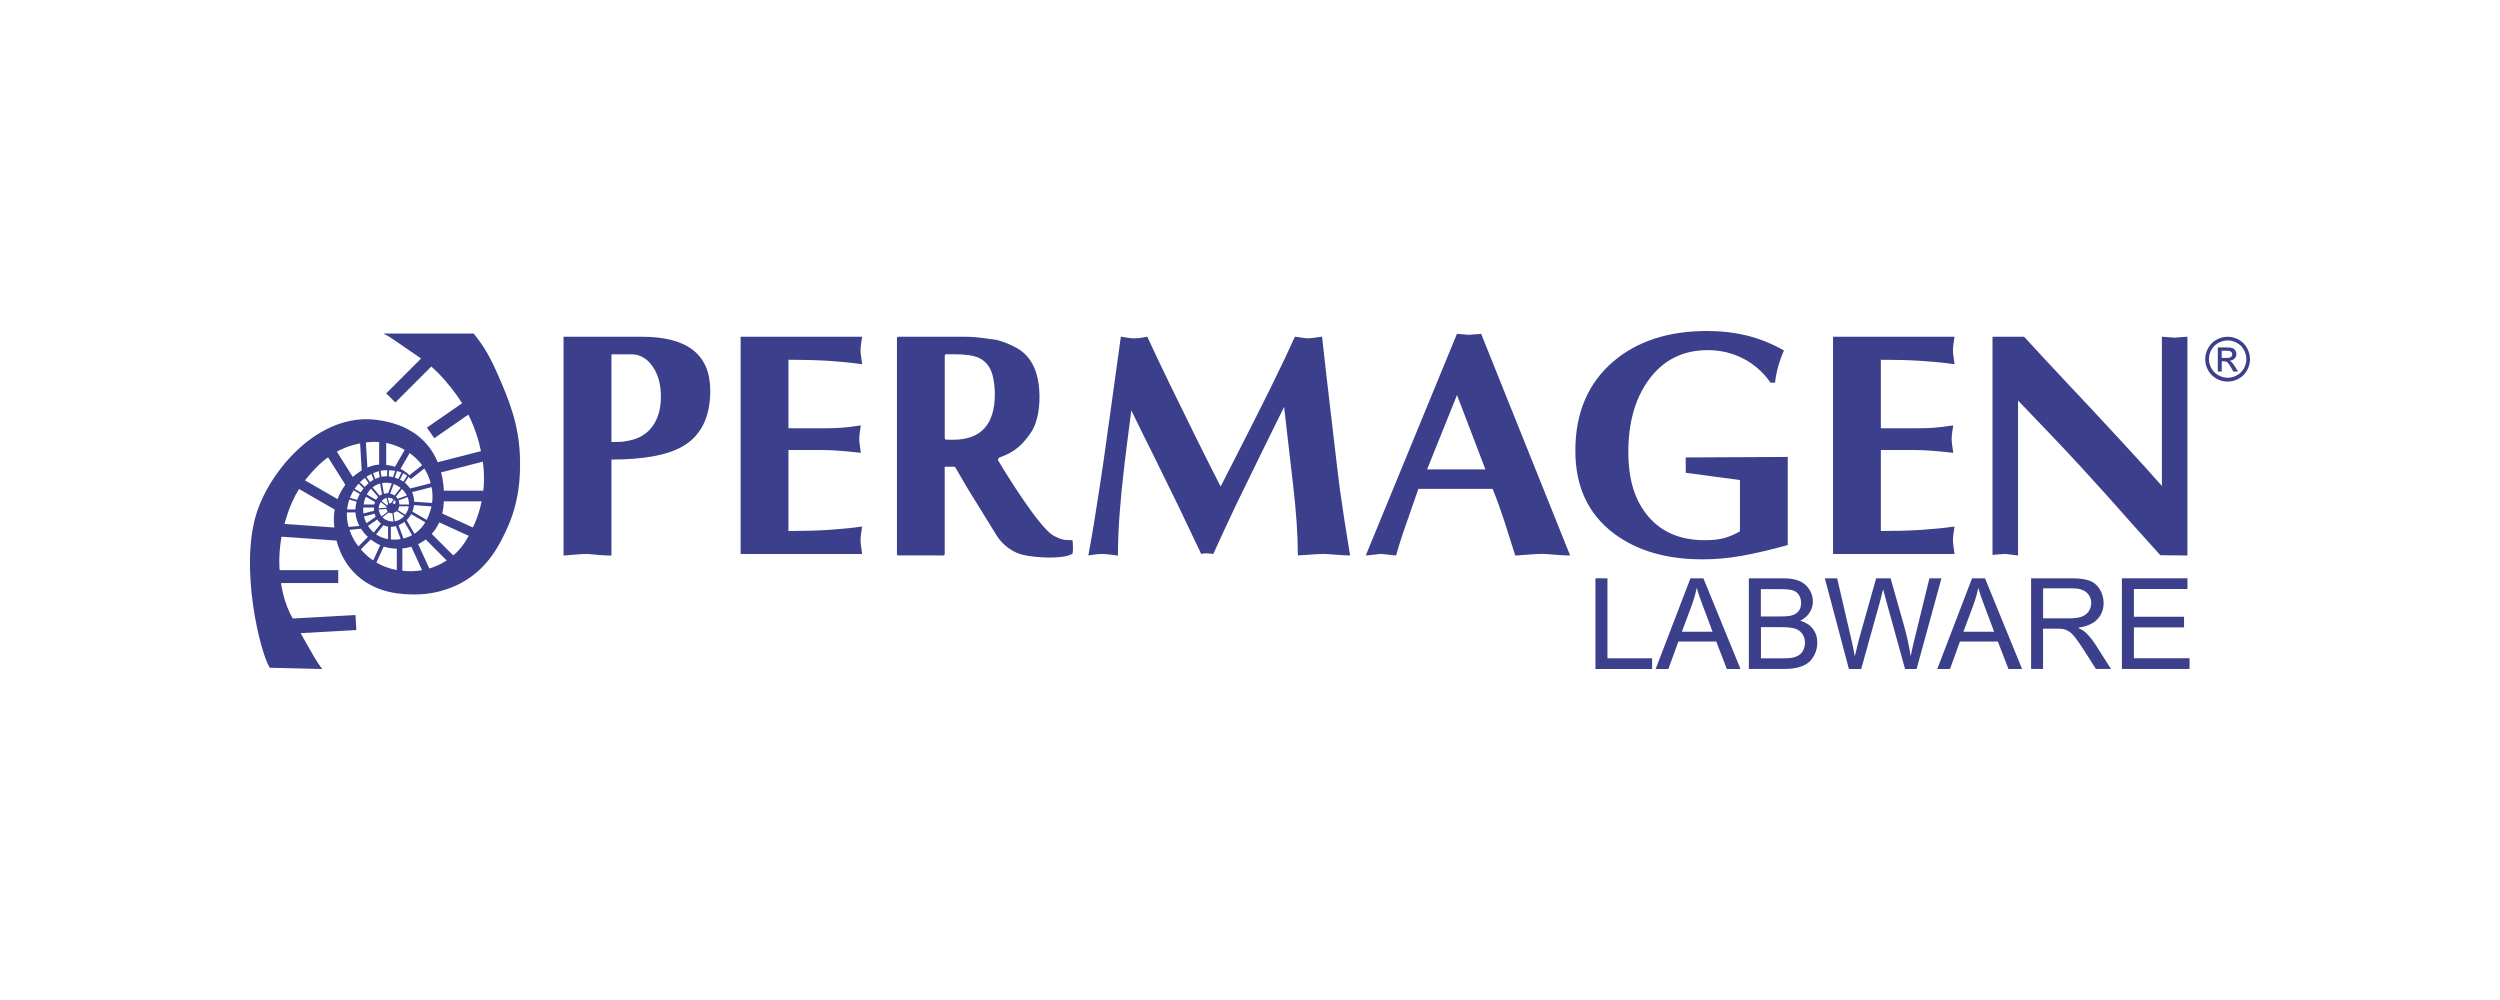 <?xml version="1.0" encoding="UTF-8"?>
<svg xmlns="http://www.w3.org/2000/svg" viewBox="0 0 500 200">
  <defs>
    <style>
      .cls-1 {
        fill: none;
      }

      .cls-2 {
        fill: #3c3f8b;
      }
    </style>
  </defs>
  <g id="Capa_4" data-name="Capa 4">
    <rect class="cls-1" width="500" height="200"/>
  </g>
  <g id="LOGOS_A_COLOR" data-name="LOGOS A COLOR">
    <g>
      <g>
        <path class="cls-2" d="M319.09,133.8v-18.14h2.4v16h8.93v2.14h-11.33Z"/>
        <path class="cls-2" d="M331.13,133.8l6.96-18.14h2.59l7.42,18.14h-2.73l-2.12-5.49h-7.58l-1.99,5.49h-2.55ZM336.37,126.35h6.15l-1.89-5.02c-.58-1.53-1.01-2.78-1.29-3.76-.23,1.16-.56,2.32-.98,3.46l-1.99,5.32Z"/>
        <path class="cls-2" d="M349.77,133.8v-18.14h6.8c1.39,0,2.5.18,3.33.55.84.37,1.49.93,1.97,1.69.47.76.71,1.56.71,2.39,0,.78-.21,1.5-.63,2.19-.42.68-1.06,1.24-1.9,1.66,1.1.32,1.94.87,2.53,1.64.59.78.88,1.69.88,2.75,0,.85-.18,1.64-.54,2.37-.36.73-.8,1.29-1.33,1.69s-1.19.69-1.99.9-1.77.3-2.93.3h-6.92ZM352.17,123.29h3.92c1.06,0,1.83-.07,2.29-.21.61-.18,1.07-.48,1.38-.9.31-.42.46-.95.46-1.58,0-.6-.14-1.13-.43-1.59-.29-.46-.7-.77-1.24-.94-.54-.17-1.46-.25-2.76-.25h-3.62v5.48ZM352.17,131.66h4.52c.78,0,1.32-.03,1.63-.09.55-.1,1.01-.26,1.39-.49s.68-.57.92-1.01c.24-.44.36-.95.36-1.53,0-.68-.17-1.26-.52-1.76-.35-.5-.83-.85-1.44-1.05-.61-.2-1.5-.3-2.65-.3h-4.19v6.23Z"/>
        <path class="cls-2" d="M369.78,133.8l-4.81-18.14h2.46l2.76,11.89c.3,1.25.55,2.48.77,3.71.46-1.94.73-3.06.82-3.35l3.45-12.25h2.89l2.6,9.18c.65,2.28,1.12,4.42,1.41,6.42.23-1.15.53-2.46.9-3.95l2.85-11.65h2.41l-4.97,18.14h-2.31l-3.82-13.82c-.32-1.15-.51-1.86-.57-2.13-.19.83-.37,1.54-.53,2.13l-3.85,13.82h-2.45Z"/>
        <path class="cls-2" d="M387.45,133.8l6.96-18.14h2.59l7.42,18.14h-2.73l-2.12-5.49h-7.58l-1.99,5.49h-2.55ZM392.68,126.35h6.15l-1.89-5.02c-.58-1.53-1.01-2.78-1.29-3.76-.23,1.16-.56,2.32-.98,3.46l-1.99,5.32Z"/>
        <path class="cls-2" d="M406.22,133.8v-18.14h8.04c1.62,0,2.85.16,3.69.49.84.33,1.51.9,2.02,1.73.5.83.75,1.74.75,2.73,0,1.29-.42,2.37-1.25,3.25-.83.88-2.12,1.44-3.86,1.68.63.31,1.12.61,1.45.9.7.64,1.37,1.45,1.99,2.41l3.15,4.94h-3.02l-2.4-3.77c-.7-1.09-1.28-1.92-1.73-2.5s-.86-.98-1.22-1.21c-.36-.23-.72-.39-1.1-.48-.27-.06-.72-.09-1.34-.09h-2.78v8.05h-2.4ZM408.62,123.67h5.16c1.1,0,1.95-.11,2.57-.34.62-.23,1.09-.59,1.41-1.09.32-.5.48-1.04.48-1.63,0-.86-.31-1.56-.93-2.12-.62-.55-1.61-.83-2.95-.83h-5.74v6Z"/>
        <path class="cls-2" d="M424.38,133.8v-18.14h13.11v2.14h-10.71v5.55h10.03v2.13h-10.03v6.17h11.13v2.14h-13.53Z"/>
      </g>
      <g>
        <g>
          <path class="cls-2" d="M122.29,91.91v19.2c-.72,0-1.32-.02-1.79-.06-1.83-.17-2.83-.26-3-.26-.72,0-1.66.05-2.81.16-1.15.11-1.81.16-1.98.16v-43.76h15.69c9.1,0,13.65,3.59,13.65,10.78,0,5.32-1.85,9.04-5.55,11.16-3.02,1.74-7.76,2.62-14.23,2.62ZM122.29,70.86v17.54c.93,0,1.66-.02,2.17-.06.51-.04,1.19-.17,2.04-.38,1.96-.55,3.42-1.65,4.4-3.31.85-1.44,1.28-3.22,1.28-5.34,0-2.46-.56-4.48-1.69-6.07-1.13-1.59-2.54-2.38-4.24-2.38h-3.95Z"/>
          <path class="cls-2" d="M148.13,67.35h24.3c-.09.47-.16.96-.22,1.47-.06.51-.1.94-.1,1.28,0,.3.04.74.13,1.34.08.6.15,1.06.19,1.4-2.17-.3-4.41-.52-6.73-.67-2.32-.15-4.99-.22-8.01-.22v13.71h6.63c1.66,0,2.94-.03,3.86-.1.91-.06,2.24-.22,3.99-.48-.09.47-.16.96-.22,1.47-.06.51-.1.94-.1,1.28,0,.3.04.74.13,1.34.08.6.15,1.06.19,1.4-1.02-.13-2.29-.26-3.8-.38-1.51-.13-2.86-.19-4.05-.19h-6.63v16.2c3.02,0,5.69-.07,8.01-.22,2.32-.15,4.56-.37,6.73-.67-.09.47-.16.96-.22,1.47-.06.51-.1.94-.1,1.28,0,.3.04.74.13,1.34.08.6.15,1.06.19,1.4h-24.3v-43.44Z"/>
          <path class="cls-2" d="M179.39,110.81v-43.18c0-.16.13-.28.28-.28h13.3c2.93,0,4.85.49,6.21.6,1.47.34,2.66.87,3.89,1.5,2.74,1.4,4.47,4.13,4.78,8.5.21,3.01-.18,6.43-1.74,8.67s-3.08,3.78-6.14,4.85c-.29.1-.46.4-.31.66,1.63,2.78,8.16,13.3,10.98,14.96.61.36,1.72.85,2.42.89l1.42.07c.12.19.18,2.62-.02,2.73-2.02,1.11-7.27.78-9.87.19-1.98-.45-3.98-1.93-5.1-3.62l-5.96-9.65-2.55-4.36h-2.04s0,17.47,0,17.47c0,.16-.13.29-.29.28-.6,0-8.65-.04-8.98-.01-.16.01-.3-.12-.3-.28ZM188.95,71.14v16.5c0,.15.11.27.26.28.2.02.39.03.57.03h.83c5.57,0,8.36-3.05,8.36-9.15,0-1.02-.11-2.08-.32-3.18-.38-1.99-1.36-3.35-2.93-4.07-1.06-.47-2.7-.7-4.91-.7h-1.57c-.16,0-.28.13-.28.28Z"/>
          <path class="cls-2" d="M244.13,97.31c1.79-3.53,3.38-6.66,4.78-9.38,1.74-3.4,3.42-6.74,5.04-10.01,2.3-4.68,3.98-8.21,5.04-10.59.59.09,1.12.17,1.56.23.45.07.82.1,1.12.1s.74-.04,1.34-.13c.6-.09,1.06-.16,1.4-.2.6,5.4,1.21,10.78,1.85,16.14.98,8.42,1.55,13.23,1.72,14.42.55,3.96,1.23,8.36,2.04,13.2-.64,0-1.59-.05-2.87-.15-1.28-.1-2.08-.15-2.42-.15-.72,0-1.69.05-2.9.15-1.21.1-1.97.15-2.26.15,0-4.04-.32-8.77-.96-14.19-.64-5.42-1.23-10.59-1.79-15.52-1.62,3.28-3.22,6.54-4.82,9.79-1.59,3.25-3.18,6.5-4.75,9.73-1.06,2.21-2.59,5.51-4.59,9.89-.68-.08-1.19-.13-1.53-.13-.17,0-.47.04-.89.13-1.45-3.06-2.89-6.1-4.34-9.12-1.83-3.74-3.4-6.95-4.72-9.63-1.66-3.32-3.3-6.63-4.91-9.95-.64,4.81-1.08,8.31-1.34,10.53-.43,3.53-.76,6.83-.99,9.89-.23,3.06-.35,5.93-.35,8.61-.68-.09-1.27-.16-1.75-.22-.49-.06-.9-.1-1.24-.1-.64,0-1.17.03-1.59.09-.43.06-.87.13-1.34.21.77-4.17,1.51-8.65,2.23-13.46.42-2.68,1.12-7.48,2.07-14.42.96-6.93,1.69-12.23,2.2-15.88.6.09,1.11.17,1.53.23.42.07.79.1,1.08.1.6,0,1.12-.04,1.56-.13.45-.09.82-.16,1.12-.2,1.06,2.34,2.64,5.66,4.72,9.95,1.62,3.32,3.25,6.66,4.91,10.01,1.66,3.36,3.34,6.7,5.04,10.01Z"/>
          <path class="cls-2" d="M298.54,97.77h-14.86c-1.36,3.87-2.35,6.71-2.97,8.53-.62,1.83-1.12,3.42-1.5,4.8l-3-.32-3.06.32,18.24-44.33,2.42.19,2.42-.19,17.8,44.33c-.77,0-1.81-.05-3.13-.16-1.32-.11-2.11-.16-2.36-.16-.77,0-1.81.05-3.13.16-1.32.11-2.11.16-2.36.16-.94-3.02-1.66-5.29-2.17-6.83-.81-2.47-1.59-4.63-2.36-6.51ZM285.42,93.88h11.66l-5.68-14.87-5.98,14.87Z"/>
          <path class="cls-2" d="M357.55,91.4v17.61c-3.36.93-6.38,1.64-9.06,2.13-2.68.49-5.34.73-7.97.73-7.27,0-13.2-1.74-17.8-5.22-5.1-3.86-7.65-9.36-7.65-16.5,0-7.6,2.55-13.57,7.65-17.9,4.76-4.03,10.99-6.05,18.69-6.05,2.85,0,5.53.31,8.04.93,2.51.62,4.95,1.61,7.34,2.97-.94,2.13-1.53,4.27-1.79,6.44h-.89c-1.45-2.08-3.26-3.69-5.45-4.82-2.19-1.13-4.56-1.69-7.11-1.69-5.06,0-9.04,2.04-11.93,6.11-2.64,3.74-3.95,8.47-3.95,14.2s1.34,9.85,4.02,12.99c2.68,3.14,6.44,4.71,11.29,4.71,1.57,0,2.88-.15,3.92-.44,1.04-.3,2.07-.74,3.09-1.33v-10.26l-10.83-1.45-.03-3.07s20.26-.1,20.43-.1Z"/>
          <path class="cls-2" d="M366.61,67.35h24.3c-.09.47-.16.96-.22,1.47-.06.51-.1.94-.1,1.28,0,.3.04.74.13,1.34.08.6.15,1.06.19,1.4-2.17-.3-4.41-.52-6.73-.67-2.32-.15-4.99-.22-8.01-.22v13.71h6.63c1.66,0,2.94-.03,3.86-.1.91-.06,2.24-.22,3.99-.48-.09.47-.16.96-.22,1.47-.06.51-.1.94-.1,1.28,0,.3.04.74.13,1.34.08.6.15,1.06.19,1.4-1.02-.13-2.29-.26-3.8-.38-1.51-.13-2.86-.19-4.05-.19h-6.63v16.2c3.02,0,5.69-.07,8.01-.22,2.32-.15,4.56-.37,6.73-.67-.09.47-.16.96-.22,1.47s-.1.94-.1,1.28c0,.3.04.74.13,1.34.08.6.15,1.06.19,1.4h-24.3v-43.44Z"/>
          <path class="cls-2" d="M398.5,110.98v-43.63h6.32c2.81,3.06,5.85,6.34,9.12,9.82,1.83,1.91,4.94,5.25,9.35,10.01,4.4,4.76,7.43,8.1,9.09,10.01v-29.85l2.55.19,2.55-.19v43.76l-5.42-.06c-3.62-4-7.21-8.02-10.78-12.06-3.74-4.17-7.31-8.04-10.72-11.61l-6.95-7.27v31l-2.55-.32-2.55.19Z"/>
        </g>
        <path class="cls-2" d="M445.53,67.35c.75,0,1.49.19,2.2.58.72.39,1.27.94,1.67,1.66.4.72.6,1.47.6,2.25s-.2,1.51-.59,2.23c-.39.71-.95,1.27-1.66,1.66-.71.39-1.45.59-2.23.59s-1.52-.2-2.23-.59c-.71-.39-1.26-.95-1.66-1.66-.4-.71-.59-1.45-.59-2.23s.2-1.53.6-2.25c.4-.72.96-1.27,1.68-1.66.72-.39,1.45-.58,2.2-.58ZM445.53,68.09c-.63,0-1.24.16-1.84.48-.6.32-1.06.78-1.4,1.38-.34.6-.5,1.22-.5,1.87s.17,1.26.5,1.85c.33.59.79,1.05,1.39,1.38.59.33,1.21.5,1.86.5s1.26-.17,1.86-.5c.59-.33,1.05-.79,1.38-1.38.33-.59.49-1.21.49-1.85s-.17-1.27-.5-1.87c-.33-.6-.8-1.06-1.4-1.38-.6-.32-1.21-.48-1.83-.48ZM443.56,74.3v-4.82h1.66c.57,0,.98.04,1.23.13.25.09.45.24.61.47.15.22.23.46.23.71,0,.35-.13.66-.38.92-.25.26-.58.41-1,.44.17.07.31.16.41.26.19.19.43.51.71.96l.59.94h-.95l-.43-.76c-.34-.6-.61-.97-.81-1.12-.14-.11-.35-.17-.62-.17h-.46v2.05h-.78ZM444.34,71.59h.94c.45,0,.76-.07.92-.2.16-.13.25-.31.25-.53,0-.14-.04-.27-.12-.38-.08-.11-.19-.2-.33-.25-.14-.06-.4-.08-.78-.08h-.88v1.45Z"/>
      </g>
      <g>
        <path class="cls-2" d="M78.65,101.03c-.48.22-.88-.18-1.13.02-.25.19-.21.84.11,1.2.4.44,1.17.35,1.62.05.67-.45.69-1.4.54-1.97-.24-.94-1.09-1.36-1.34-1.48-1.26-.55-2.43.23-2.48.26-.93.64-1.09,1.69-1.15,2.05-.21,1.35.38,3.01,1.74,3.79,1.76,1.01,3.82-.02,4.85-1.02,1.42-1.37,1.7-3.45,1.18-5.05-.76-2.37-3.22-3.61-5.25-3.62-3.27-.02-5.89,3.15-6.23,6.15-.45,3.96,3.1,7.42,6.43,8.12,4.98,1.04,10.62-1.82,11.19-8.63.56-6.81-2-15.53-13.53-16.94-11.54-1.41-21.18,10.17-23.87,18.62-3.5,10.98.74,28.04,2.62,30.97l10.5.26s-.25-.34-.44-.59c-1.3-1.75-5.56-9.61-5.97-10.46-1.7-3.5-1.99-7.09-2.1-8.53-.12-1.54-.29-5.39,1.12-10.04.64-2.11,1.71-5.52,4.59-8.92,1.41-1.66,4.56-5.37,9.91-6.5,1.51-.32,4.67-.94,8.14.59.96.42,4.1,1.86,5.77,5.45.37.78,1.72,3.81.59,7.35-.31.97-1.14,3.57-3.74,4.92-2.18,1.14-5.52,1.34-7.74-.72-1.35-1.24-2.15-3.19-1.9-5.18.07-.53.42-3.35,2.89-4.33,1.74-.7,3.77-.16,4.99,1.12.22.24,1.52,1.59,1.18,3.41-.25,1.35-1.37,2.74-2.89,2.89-.86.09-1.98-.21-2.62-1.12-.13-.19-.72-1.07-.39-2.1.24-.74.93-1.48,1.77-1.51.71-.02,1.52.46,1.51.92,0,.24-.23.47-.46.57Z"/>
        <circle class="cls-2" cx="78.29" cy="101.63" r="1.01"/>
        <path class="cls-2" d="M82.23,95.84c-.1-1.08-2.39-2.75-5.71-2.92-2.6-.13-4.65,1.44-5.49,2.08-2.37,1.81-3.26,4.12-3.56,4.94-.93,2.5-.71,4.64-.57,5.89.13,1.18.64,5.2,3.78,8.55,4.24,4.52,10.18,4.51,12.38,4.51,5.13,0,8.79-2.05,9.75-2.62,4.91-2.9,7-7.21,8.31-9.93,2.89-5.97,2.91-11.35,2.89-14.13-.06-7.27-2.34-12.49-4.59-17.63-1.91-4.35-3.32-6.12-4.68-7.87h-17.93c0,.13.23.21.43.29.4.16,2.6,1.68,7,4.72,4.81,3.33,8.16,8.88,8.36,9.22,2.37,4,3.26,7.63,3.61,9.38.34,1.72.86,4.48.43,8.07-.42,3.46-1.53,6.02-2.13,7.25-.9,1.84-1.86,3.8-4,5.58-1.95,1.61-3.91,2.28-4.92,2.56-.62.17-2.52.64-4.99.39-.95-.1-2.95-.32-5.15-1.57-.58-.33-1.94-1.17-3.25-2.69-.51-.59-1.56-1.83-2.23-3.77-.23-.66-.66-1.95-.59-3.67.05-1.09.28-1.94.43-2.39.11-.35.4-1.17.98-2.1.47-.75.94-1.26,1.15-1.48.27-.28.73-.75,1.44-1.21.58-.37,1.07-.58,1.34-.69.4-.16.94-.38,1.67-.49.72-.11,1.28-.07,1.8-.03.51.04,1.12.09,1.77.3,1.41.45,2.26,1.49,2.26,1.49Z"/>
        <rect class="cls-2" x="58.43" y="123.35" width="12.76" height="3.01" transform="translate(-6.91 3.84) rotate(-3.22)"/>
        <rect class="cls-2" x="54.89" y="114.03" width="12.76" height="2.58"/>
        <rect class="cls-2" x="76.29" y="73.79" width="12.76" height="2.58" transform="translate(-28.88 80.44) rotate(-45)"/>
        <rect class="cls-2" x="84.99" y="81.65" width="12.76" height="2.58" transform="translate(-30.96 66.71) rotate(-34.67)"/>
        <rect class="cls-2" x="86.09" y="91.22" width="12.76" height="2.13" transform="translate(-20.03 25.87) rotate(-14.39)"/>
        <rect class="cls-2" x="87.54" y="98.14" width="11.66" height="2.13"/>
        <rect class="cls-2" x="91.31" y="100.15" width="1.86" height="10.61" transform="translate(-42 145.57) rotate(-65.46)"/>
        <rect class="cls-2" x="87.43" y="104.54" width="1.64" height="10.61" transform="translate(-51.83 94.57) rotate(-45)"/>
        <rect class="cls-2" x="83.56" y="108.13" width="1.46" height="7.79" transform="translate(-38.98 45.25) rotate(-24.6)"/>
        <rect class="cls-2" x="79.36" y="108.37" width="1.11" height="7.79"/>
        <rect class="cls-2" x="72.68" y="110.83" width="5.55" height=".75" transform="translate(-57.04 133.67) rotate(-65.46)"/>
        <rect class="cls-2" x="69.86" y="108.49" width="5.55" height=".75" transform="translate(-55.71 83.25) rotate(-45)"/>
        <rect class="cls-2" x="67.96" y="105.34" width="4.54" height=".59" transform="translate(-10.18 7.53) rotate(-5.72)"/>
        <rect class="cls-2" x="67.26" y="101.89" width="4.54" height=".59"/>
        <rect class="cls-2" x="69.98" y="97.54" width=".36" height="4.54" transform="translate(-45.23 139.42) rotate(-73.84)"/>
        <rect class="cls-2" x="70.87" y="95.79" width=".36" height="4.54" transform="translate(-49.4 110.56) rotate(-60)"/>
        <rect class="cls-2" x="71.86" y="95.34" width=".36" height="2.88" transform="translate(-47.33 79.28) rotate(-45)"/>
        <rect class="cls-2" x="73.16" y="94.35" width=".36" height="2.88" transform="translate(-41.51 58.86) rotate(-34.74)"/>
        <rect class="cls-2" x="74.35" y="93.5" width=".36" height="2.88" transform="translate(-29.41 33.58) rotate(-21.31)"/>
        <rect class="cls-2" x="75.82" y="93.05" width=".36" height="2.88" transform="translate(-12.39 11.47) rotate(-7.98)"/>
        <rect class="cls-2" x="76.16" y="94.46" width="2.88" height=".36" transform="translate(-21.33 166.68) rotate(-86.71)"/>
        <rect class="cls-2" x="77.54" y="94.75" width="2.88" height=".36" transform="translate(-36.12 139.69) rotate(-71.5)"/>
        <rect class="cls-2" x="78.56" y="95.33" width="2.88" height=".36" transform="translate(-40.76 126.14) rotate(-64.28)"/>
        <rect class="cls-2" x="79.94" y="95.83" width="2.32" height=".36" transform="translate(-43.3 113.88) rotate(-57.99)"/>
        <rect class="cls-2" x="77.72" y="100.26" width="1.6" height=".25" transform="translate(-48.23 113.75) rotate(-57.99)"/>
        <rect class="cls-2" x="76.68" y="99.96" width=".25" height="1.6" transform="translate(-49.86 98.03) rotate(-51.45)"/>
        <rect class="cls-2" x="75.74" y="101.59" width="1.6" height=".25" transform="translate(-7.92 6.47) rotate(-4.6)"/>
        <rect class="cls-2" x="76.09" y="102.74" width="1.94" height=".25" transform="translate(-47.16 69.88) rotate(-38.29)"/>
        <rect class="cls-2" x="78.59" y="102.48" width=".25" height="1.94" transform="translate(-13.61 11.94) rotate(-7.98)"/>
        <rect class="cls-2" x="80.02" y="101.55" width=".31" height="2.08" transform="translate(-49.31 116.19) rotate(-57.99)"/>
        <rect class="cls-2" x="79.76" y="100.9" width="2.17" height=".36"/>
        <rect class="cls-2" x="79.26" y="99.43" width="2.43" height=".36" transform="translate(-29.47 33.96) rotate(-20.22)"/>
        <rect class="cls-2" x="78.09" y="98.43" width="2.87" height=".36" transform="translate(-47.16 99.35) rotate(-51.45)"/>
        <rect class="cls-2" x="76.65" y="97.79" width="2.87" height=".4" transform="translate(-41.1 136.65) rotate(-69.42)"/>
        <rect class="cls-2" x="76.24" y="96.44" width=".4" height="2.87" transform="translate(-15.64 14.54) rotate(-9.86)"/>
        <rect class="cls-2" x="74.79" y="96.9" width=".4" height="2.87" transform="translate(-45.9 72.27) rotate(-40.5)"/>
        <rect class="cls-2" x="73.93" y="98.21" width=".48" height="2.87" transform="translate(-49.21 114.06) rotate(-60)"/>
        <rect class="cls-2" x="72.12" y="100.9" width="2.87" height=".6"/>
        <rect class="cls-2" x="72.45" y="102.4" width="2.87" height=".6" transform="translate(-23.2 21.58) rotate(-14.39)"/>
        <rect class="cls-2" x="72.92" y="103.97" width="2.87" height=".6" transform="translate(-46.16 60.96) rotate(-34.74)"/>
        <rect class="cls-2" x="74.28" y="105.49" width="2.87" height=".6" transform="translate(-54.21 99.07) rotate(-51.45)"/>
        <rect class="cls-2" x="77.48" y="99.45" width=".25" height="1.6" transform="translate(-22.48 22.43) rotate(-14.39)"/>
        <rect class="cls-2" x="60.42" y="100.06" width="2.58" height="12.76" transform="translate(-48.86 160.41) rotate(-85.92)"/>
        <rect class="cls-2" x="61.37" y="91.72" width="2.09" height="12.76" transform="translate(-53.75 103.1) rotate(-60)"/>
        <rect class="cls-2" x="66.88" y="88.78" width="2.09" height="8.75" transform="translate(-39.16 50.44) rotate(-32.15)"/>
        <rect class="cls-2" x="72.16" y="87.78" width="1.17" height="6.79" transform="translate(-5.3 4.5) rotate(-3.42)"/>
        <rect class="cls-2" x="78.02" y="90.95" width="5.38" height="1.17" transform="translate(-38.91 115.67) rotate(-60)"/>
        <rect class="cls-2" x="81.56" y="93.89" width="3.82" height=".79" transform="translate(-40.47 72.01) rotate(-38.29)"/>
        <rect class="cls-2" x="81.72" y="97.14" width="5.12" height=".79" transform="translate(-21.59 24) rotate(-14.39)"/>
        <rect class="cls-2" x="84.52" y="98.28" width=".69" height="5.12" transform="translate(-21.76 178.31) rotate(-85.92)"/>
        <rect class="cls-2" x="83.74" y="100.99" width=".56" height="5.12" transform="translate(-47.66 124.53) rotate(-60)"/>
        <rect class="cls-2" x="81.81" y="103.36" width=".56" height="5.12" transform="translate(-41.96 55.24) rotate(-30)"/>
        <rect class="cls-2" x="79.76" y="104.17" width=".56" height="5.12" transform="translate(-31.96 34.25) rotate(-20.22)"/>
        <rect class="cls-2" x="77.61" y="105.12" width=".56" height="3.15"/>
        <rect class="cls-2" x="75.83" y="88.05" width="1.41" height="5.51"/>
      </g>
    </g>
  </g>
</svg>
